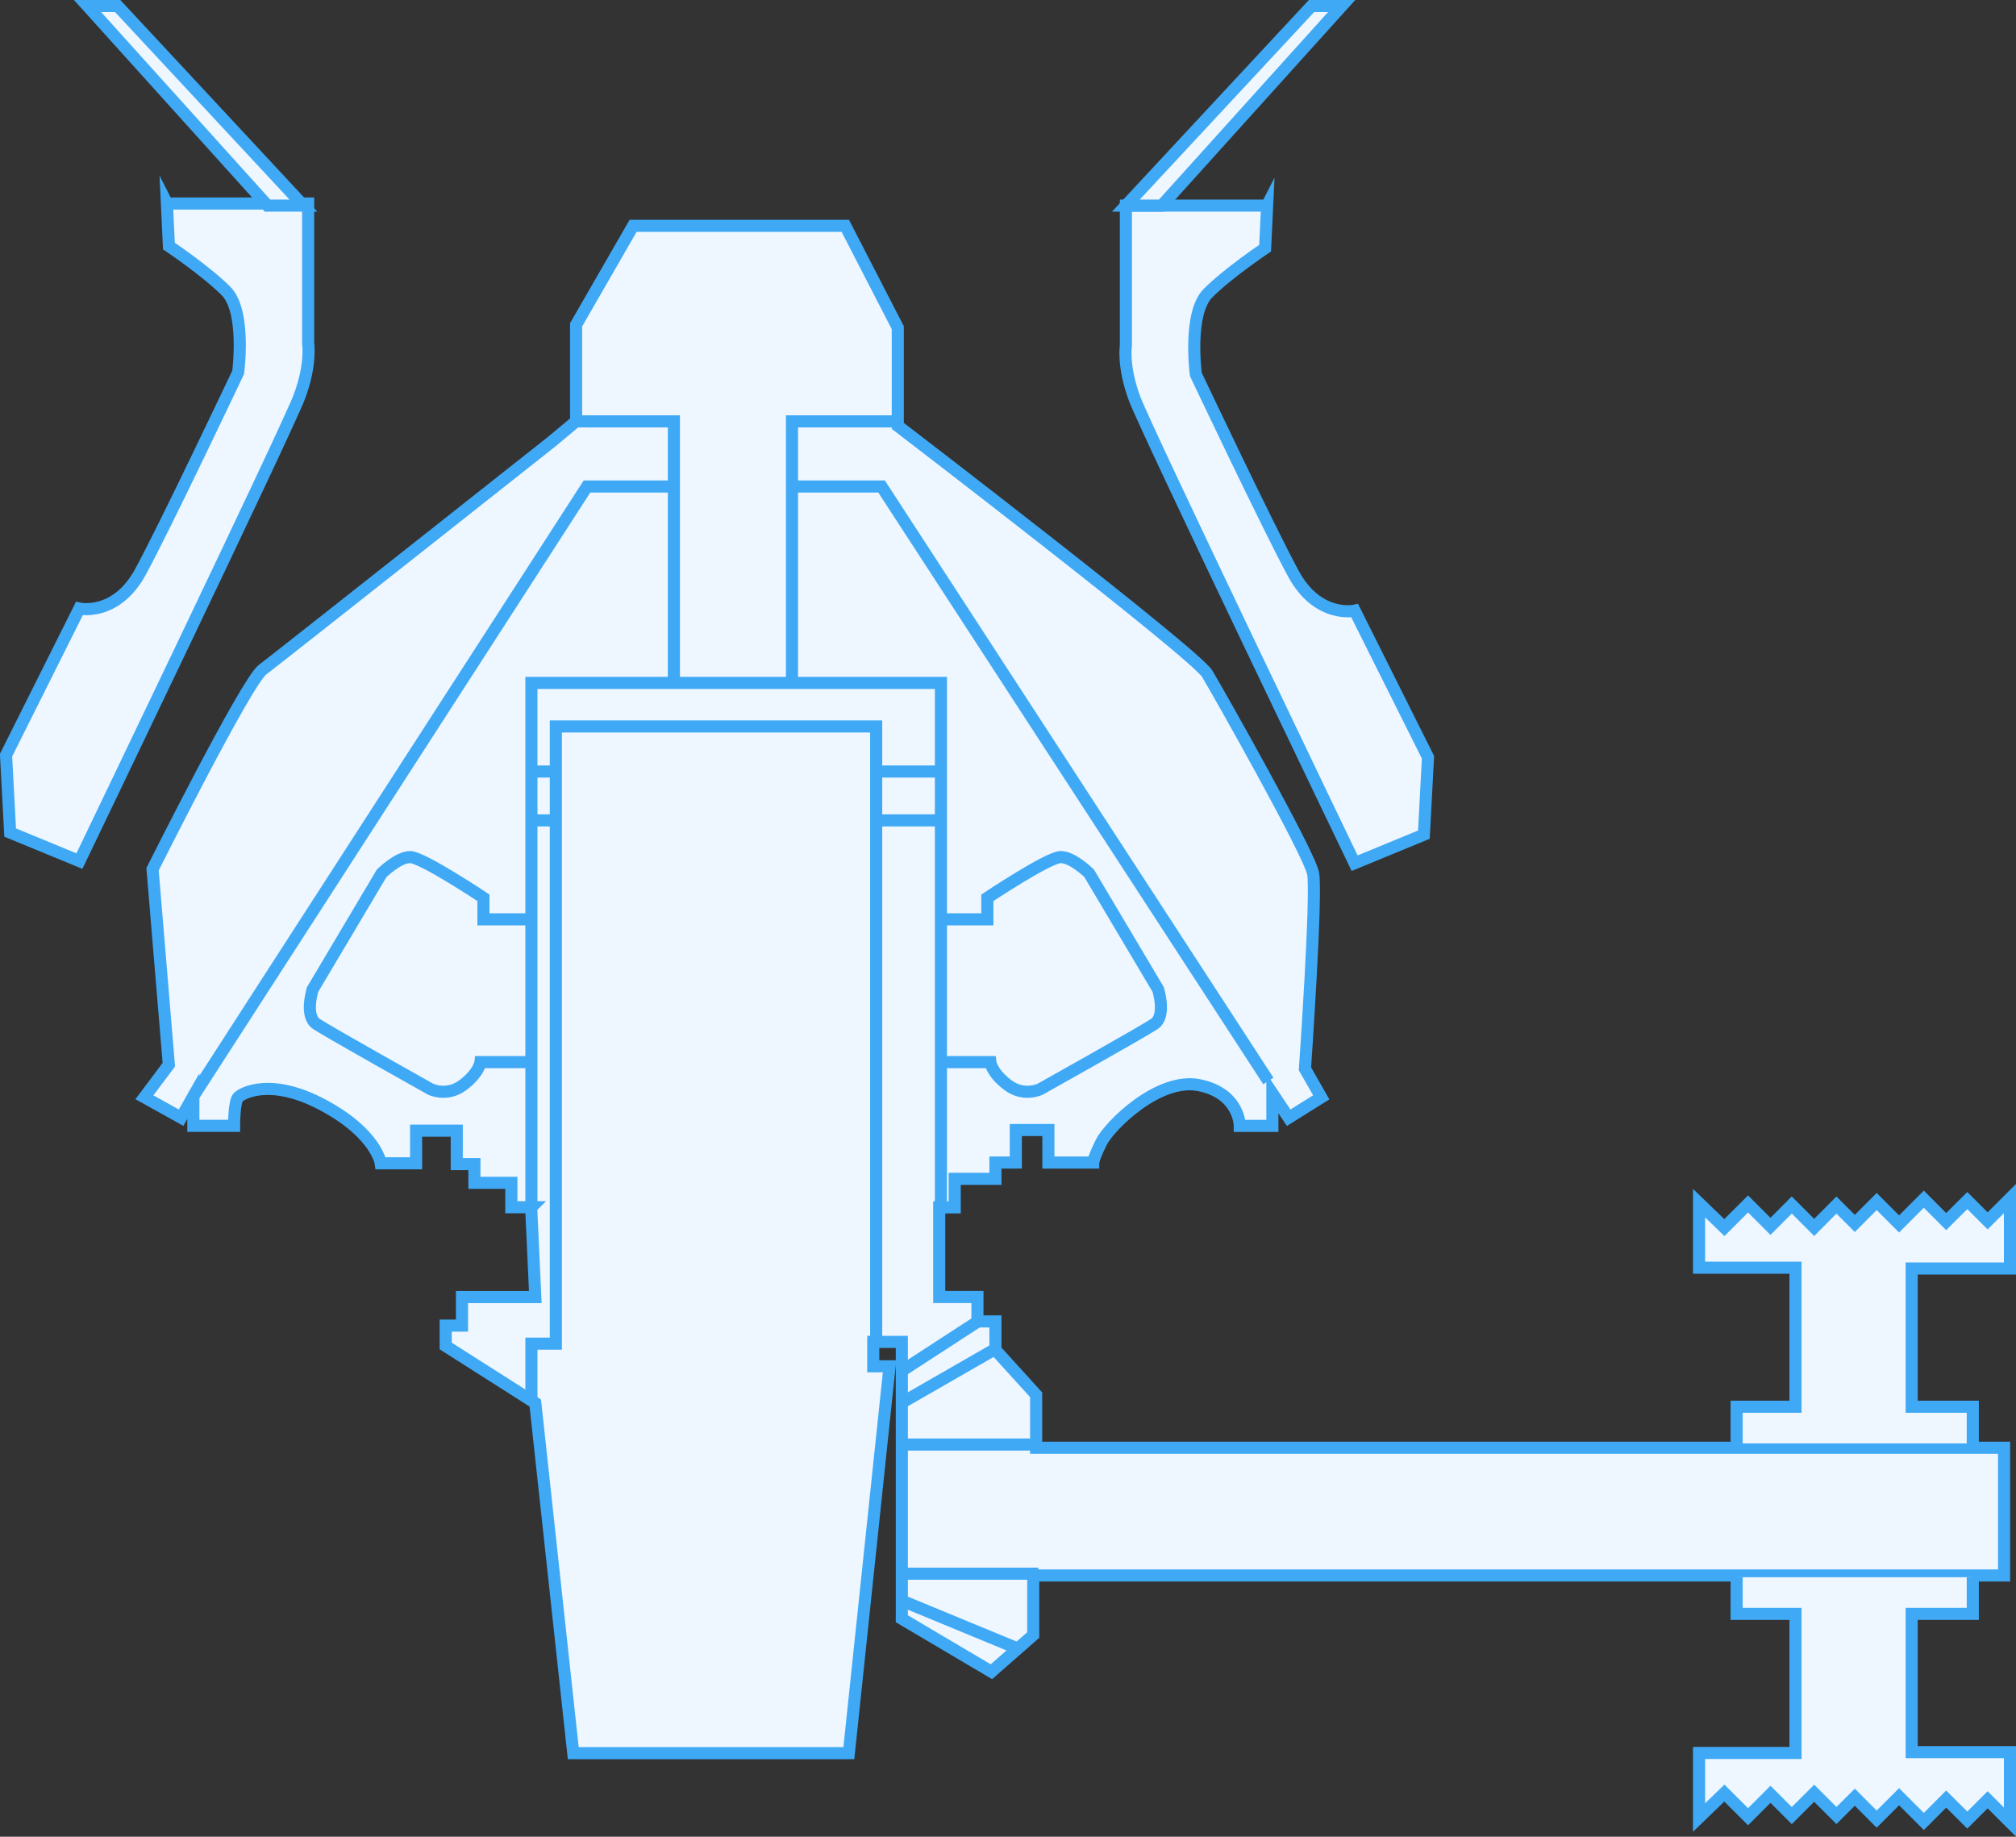 <?xml version="1.0" encoding="UTF-8"?> <svg xmlns="http://www.w3.org/2000/svg" id="_图层_2" data-name="图层 2" viewBox="0 0 250.04 227.8"><rect x="0" y="0" width="250.04" height="227.8" fill="#333333" stroke="none"/><defs><style> .cls-1 { fill: #eef6ff; } .cls-2 { fill: none; stroke: #3fa9f5; stroke-miterlimit: 10; stroke-width: 1.5px; } </style></defs><g id="_图层_1-2" data-name="图层 1"><g><path class="cls-1" d="m20.71,25.24h17.51v17.37s.42,2.58-1.1,6.62c-1.52,4.04-27.27,57.57-27.27,57.57l-8.59-3.54-.51-9.6,9.09-18.18s4.55,1.01,7.58-4.55c3.03-5.56,12.12-24.75,12.12-24.75,0,0,1.01-7.58-1.52-10.1s-7.07-5.56-7.07-5.56l-.25-5.3Z"></path><path class="cls-1" d="m157.15,25.5h-17.51v17.37s-.42,2.58,1.1,6.62c1.52,4.04,27.27,57.57,27.27,57.57l8.59-3.54.51-9.6-9.09-18.18s-4.55,1.01-7.58-4.55c-3.03-5.56-12.12-24.75-12.12-24.75,0,0-1.01-7.58,1.52-10.1s7.07-5.56,7.07-5.56l.25-5.3Z"></path><path class="cls-1" d="m65.91,149.73h-2.49v-3.03h-4.58v-2.32h-2.19v-4.15h-5.04v4.05h-4.39s-.51-3.64-7.07-7.18-10.1-1.52-10.61-1.01-.51,3.54-.51,3.54h-5.05v-3.68l-1.52,2.67-4.55-2.53,3.03-4.04-2.02-24.24s11.62-23.23,13.64-24.75c2.02-1.52,35.86-28.28,35.86-28.28l3.03-2.53v-11.96l7.07-12.28h26.32l6.51,12.63v12.18s36.87,28.23,38.38,30.75c1.52,2.53,12.63,22.22,13.13,24.75s-1.01,24.24-1.01,24.24l2.02,3.54-4.04,2.53-2.02-3.03v4.04h-4.04s0-4.04-5.05-5.05c-5.05-1.01-11.11,5.05-12.12,7.07-1.01,2.02-1.01,2.53-1.01,2.53h-5.56v-4.04h-4.04v4.04h-2.53v2.02h-5.05v3.54h-1.92v11.11h4.74v3.03h2.23v3.54l5.05,5.56v6.57h120.05v15.84h-120.41v7.39l-5.19,4.55-11.11-6.57v-34.34h-3.54v3.03h2.02l-5.05,47.98h-34.18l-4.71-43.43-11.11-7.07v-2.53h2.02v-3.54h9.09l-.51-11.11Z"></path><path class="cls-2" d="m20.71,25.24h17.51v17.37s.42,2.58-1.1,6.62c-1.52,4.04-27.27,57.57-27.27,57.57l-8.59-3.54-.51-9.6,9.09-18.18s4.55,1.01,7.58-4.55c3.03-5.56,12.12-24.75,12.12-24.75,0,0,1.01-7.58-1.52-10.1s-7.07-5.56-7.07-5.56l-.25-5.3Z"></path><path class="cls-2" d="m157.15,25.5h-17.51v17.37s-.42,2.58,1.1,6.62c1.52,4.04,27.27,57.57,27.27,57.57l8.59-3.54.51-9.6-9.09-18.18s-4.55,1.01-7.58-4.55c-3.03-5.56-12.12-24.75-12.12-24.75,0,0-1.01-7.58,1.52-10.1s7.07-5.56,7.07-5.56l.25-5.3Z"></path><path class="cls-2" d="m65.91,149.73h-2.49v-3.03h-4.58v-2.32h-2.19v-4.15h-5.04v4.05h-4.39s-.51-3.64-7.07-7.18-10.1-1.52-10.61-1.01-.51,3.54-.51,3.54h-5.05v-3.68l-1.52,2.67-4.55-2.53,3.03-4.04-2.02-24.24s11.62-23.23,13.64-24.75c2.02-1.52,35.86-28.28,35.86-28.28l3.03-2.53v-11.96l7.07-12.28h26.32l6.51,12.63v12.18s36.87,28.23,38.38,30.75c1.52,2.53,12.63,22.22,13.13,24.75s-1.01,24.24-1.01,24.24l2.02,3.54-4.04,2.53-2.02-3.03v4.04h-4.04s0-4.04-5.05-5.05c-5.05-1.01-11.11,5.05-12.12,7.07-1.01,2.02-1.01,2.53-1.01,2.53h-5.56v-4.04h-4.04v4.04h-2.53v2.02h-5.05v3.54h-1.92v11.11h4.74v3.03h2.23v3.54l5.05,5.56v6.57h120.05v15.84h-120.41v7.39l-5.19,4.55-11.11-6.57v-34.34h-3.54v3.03h2.02l-5.05,47.98h-34.18l-4.71-43.43-11.11-7.07v-2.53h2.02v-3.54h9.09l-.51-11.11Z"></path><polyline class="cls-2" points="71.46 52.26 83.58 52.26 83.58 84.7"></polyline><polyline class="cls-2" points="83.08 60.34 72.8 60.34 23.99 135.95"></polyline><polyline class="cls-2" points="110.84 52.26 98.23 52.26 98.23 84.7"></polyline><polyline class="cls-2" points="98.69 60.34 109.34 60.34 157.31 134.07"></polyline><polyline class="cls-2" points="65.91 149.73 65.91 84.7 116.7 84.7 116.7 149.73"></polyline><polyline class="cls-2" points="65.91 173.36 65.91 166.65 68.94 166.65 68.94 90.1 108.67 90.1 108.67 95.51 108.67 166.39"></polyline><line class="cls-2" x1="108.83" y1="95.69" x2="116.28" y2="95.69"></line><line class="cls-2" x1="108.83" y1="101.75" x2="116.28" y2="101.75"></line><line class="cls-2" x1="65.91" y1="95.69" x2="69.19" y2="95.69"></line><line class="cls-2" x1="65.91" y1="101.75" x2="69.19" y2="101.75"></line><path class="cls-2" d="m116.7,114.02h5.76v-2.67s7.58-5.05,9.09-5.05,3.54,2.02,3.54,2.02l8.55,14.39s1.04,3.28-.47,4.29-14.14,8.08-14.14,8.08c0,0-2.02,1.01-4.04-.51-2.02-1.52-2.16-2.84-2.16-2.84h-6.13"></path><path class="cls-2" d="m65.72,114.02h-5.76v-2.67s-7.58-5.05-9.09-5.05-3.54,2.02-3.54,2.02l-8.55,14.39s-1.04,3.28.47,4.29c1.52,1.01,14.14,8.08,14.14,8.08,0,0,2.02,1.01,4.04-.51,2.02-1.52,2.16-2.84,2.16-2.84h6.13"></path><line class="cls-2" x1="111.61" y1="170.18" x2="121.71" y2="163.62"></line><line class="cls-2" x1="111.86" y1="173.97" x2="123.73" y2="167.15"></line><line class="cls-2" x1="111.86" y1="198.53" x2="126.22" y2="204.46"></line><line class="cls-2" x1="111.86" y1="179.16" x2="128.53" y2="179.16"></line><line class="cls-2" x1="112.11" y1="195.18" x2="128.78" y2="195.18"></line><polygon class="cls-1" points="244.68 179.02 244.68 174.47 237.1 174.47 237.1 157.33 249.29 157.33 249.29 148.65 246.52 151.42 244 148.9 241.38 151.51 238.61 148.73 235.54 151.8 232.76 149.02 230.05 151.74 227.77 149.46 225.01 152.23 222.23 149.45 219.59 152.1 216.81 149.32 213.87 152.25 210.73 149.22 210.73 157.23 222.69 157.23 222.69 174.47 215.39 174.47 215.39 179.02 244.68 179.02"></polygon><polygon class="cls-1" points="10.86 .75 14.6 .75 37.63 25.5 33.18 25.5 10.86 .75"></polygon><polygon class="cls-1" points="166.4 .75 162.66 .75 139.64 25.5 144.08 25.5 166.4 .75"></polygon><polygon class="cls-2" points="10.86 .75 14.6 .75 37.63 25.5 33.18 25.5 10.86 .75"></polygon><polygon class="cls-2" points="166.4 .75 162.66 .75 139.64 25.5 144.08 25.5 166.4 .75"></polygon><polyline class="cls-2" points="215.39 179.02 215.39 174.47 222.69 174.47 222.69 157.23 210.73 157.23 210.73 149.22 213.87 152.25 216.81 149.32 219.59 152.1 222.23 149.45 225.01 152.23 227.77 149.46 230.05 151.74 232.76 149.02 235.54 151.8 238.61 148.73 241.38 151.51 244 148.9 246.52 151.42 249.29 148.65 249.29 157.33 237.1 157.33 237.1 174.47 244.68 174.47 244.68 179.02"></polyline><polygon class="cls-1" points="244.68 195.62 244.68 200.16 237.1 200.16 237.1 217.31 249.29 217.31 249.29 225.98 246.52 223.22 244 225.74 241.38 223.13 238.61 225.91 235.54 222.84 232.76 225.62 230.05 222.9 227.77 225.17 225.01 222.41 222.23 225.18 219.59 222.54 216.81 225.32 213.87 222.39 210.73 225.42 210.73 217.41 222.69 217.41 222.69 200.16 215.39 200.16 215.39 195.62 244.68 195.62"></polygon><polyline class="cls-2" points="215.39 195.62 215.39 200.16 222.69 200.16 222.69 217.41 210.73 217.41 210.73 225.42 213.87 222.39 216.81 225.32 219.59 222.54 222.23 225.18 225.01 222.41 227.77 225.17 230.05 222.9 232.76 225.62 235.54 222.84 238.61 225.91 241.38 223.13 244 225.74 246.52 223.22 249.29 225.98 249.29 217.31 237.1 217.31 237.1 200.16 244.68 200.16 244.68 195.62"></polyline></g></g></svg> 
